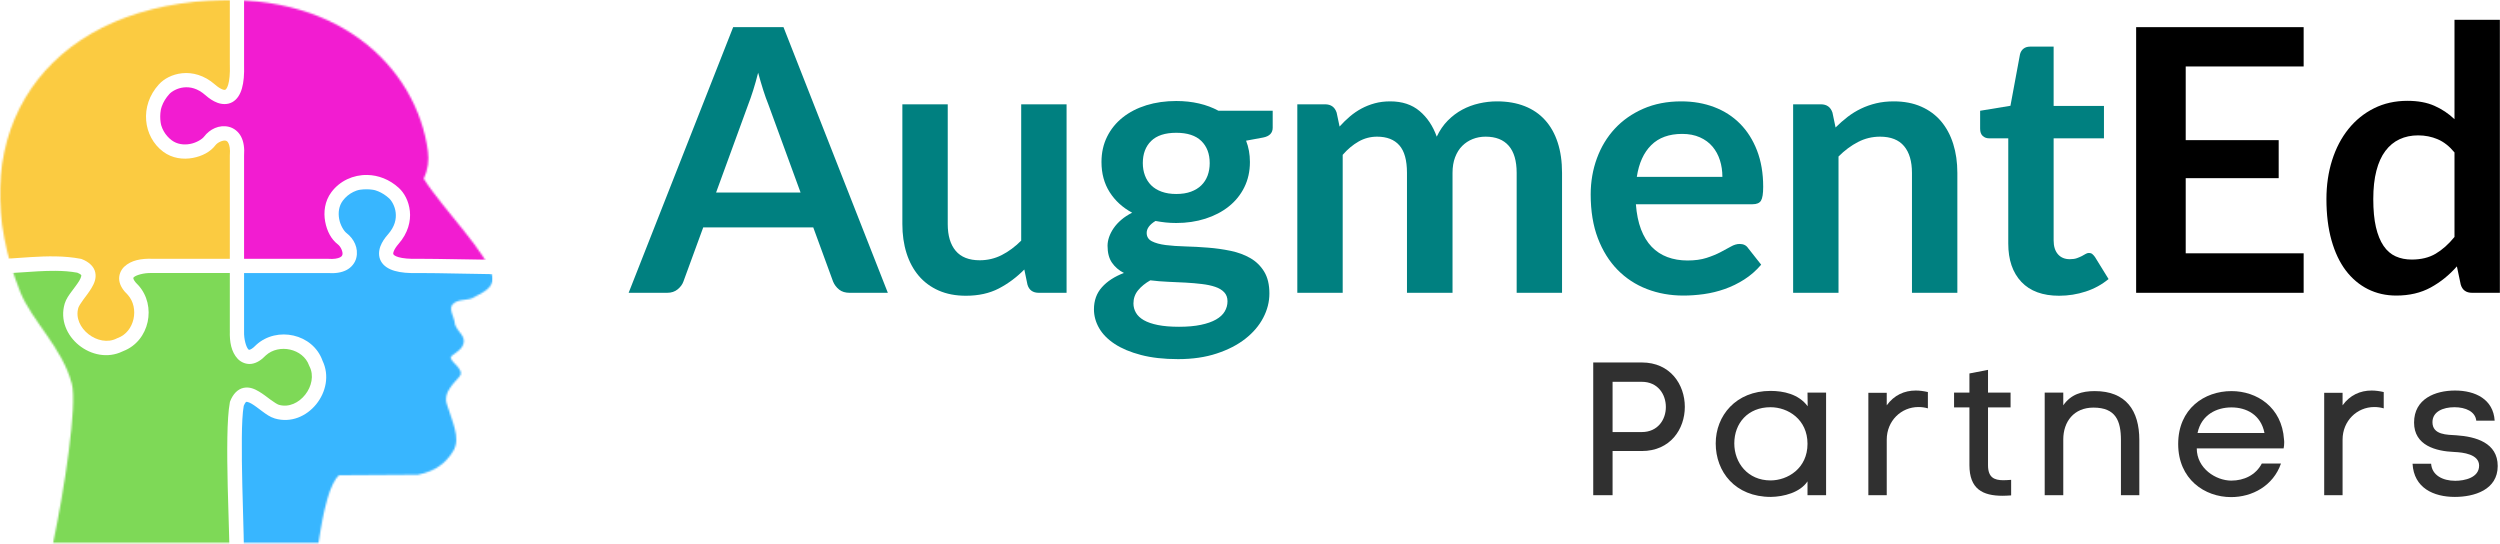 <svg width="1452" height="316" viewBox="0 0 1452 316" fill="none" xmlns="http://www.w3.org/2000/svg">
<path d="M464.968 111.811L446.198 60.478C445.265 58.202 444.302 55.499 443.302 52.374C442.312 49.249 441.323 45.868 440.323 42.228C439.406 45.868 438.448 49.27 437.448 52.436C436.448 55.592 435.489 58.342 434.573 60.686L415.906 111.811H464.968ZM515.656 170.061H493.468C490.979 170.061 488.953 169.447 487.385 168.207C485.812 166.957 484.64 165.41 483.864 163.561L472.343 132.082H408.427L396.906 163.561C396.333 165.186 395.229 166.681 393.593 168.04C391.953 169.389 389.927 170.061 387.51 170.061H365.114L425.823 15.77H455.052L515.656 170.061Z" fill="#008080"/>
<path d="M619.467 60.582V170.061H603.363C599.873 170.061 597.665 168.467 596.738 165.27L594.925 156.52C590.451 161.061 585.508 164.743 580.092 167.561C574.686 170.363 568.326 171.77 561.008 171.77C555.019 171.77 549.738 170.754 545.154 168.728C540.571 166.702 536.706 163.842 533.571 160.145C530.446 156.436 528.081 152.04 526.488 146.957C524.889 141.874 524.092 136.28 524.092 130.165V60.582H550.446V130.165C550.446 136.848 551.988 142.02 555.071 145.686C558.165 149.342 562.811 151.165 569.008 151.165C573.561 151.165 577.826 150.16 581.8 148.145C585.785 146.118 589.555 143.322 593.113 139.749V60.582H619.467Z" fill="#008080"/>
<path d="M683.16 112.665C686.436 112.665 689.285 112.222 691.701 111.332C694.118 110.446 696.123 109.217 697.722 107.644C699.332 106.076 700.545 104.196 701.368 101.998C702.186 99.79 702.597 97.368 702.597 94.728C702.597 89.326 700.972 85.04 697.722 81.873C694.483 78.707 689.629 77.123 683.16 77.123C676.686 77.123 671.832 78.707 668.597 81.873C665.358 85.04 663.743 89.326 663.743 94.728C663.743 97.3 664.149 99.686 664.972 101.894C665.79 104.092 666.998 105.993 668.597 107.603C670.207 109.201 672.233 110.446 674.681 111.332C677.139 112.222 679.962 112.665 683.16 112.665ZM712.931 174.978C712.931 172.837 712.29 171.092 711.014 169.748C709.733 168.389 707.993 167.342 705.785 166.603C703.576 165.853 700.993 165.306 698.035 164.957C695.087 164.597 691.962 164.327 688.66 164.144C685.353 163.967 681.936 163.806 678.41 163.665C674.894 163.514 671.462 163.228 668.118 162.811C665.201 164.452 662.832 166.373 661.014 168.582C659.207 170.774 658.306 173.332 658.306 176.248C658.306 178.165 658.785 179.957 659.743 181.623C660.701 183.3 662.228 184.748 664.326 185.957C666.436 187.165 669.16 188.103 672.493 188.769C675.837 189.446 679.931 189.79 684.764 189.79C689.681 189.79 693.915 189.415 697.472 188.665C701.024 187.925 703.957 186.899 706.264 185.582C708.582 184.259 710.269 182.691 711.326 180.873C712.394 179.066 712.931 177.103 712.931 174.978ZM739.181 64.332V74.144C739.181 77.269 737.295 79.186 733.535 79.894L723.722 81.707C725.207 85.488 725.952 89.613 725.952 94.082C725.952 99.498 724.868 104.394 722.701 108.769C720.535 113.144 717.524 116.863 713.681 119.915C709.847 122.972 705.311 125.342 700.076 127.019C694.853 128.686 689.212 129.519 683.16 129.519C681.035 129.519 678.972 129.415 676.972 129.207C674.983 128.988 673.035 128.696 671.118 128.332C667.701 130.405 665.993 132.717 665.993 135.269C665.993 137.478 667.004 139.103 669.035 140.144C671.061 141.175 673.743 141.905 677.076 142.332C680.42 142.748 684.228 143.014 688.493 143.123C692.769 143.238 697.144 143.472 701.618 143.832C706.103 144.181 710.478 144.8 714.743 145.686C719.019 146.577 722.827 147.978 726.16 149.894C729.504 151.811 732.191 154.431 734.222 157.748C736.248 161.056 737.264 165.3 737.264 170.478C737.264 175.321 736.066 180.019 733.681 184.561C731.306 189.113 727.853 193.17 723.327 196.728C718.811 200.28 713.264 203.144 706.681 205.311C700.108 207.488 692.629 208.582 684.243 208.582C675.993 208.582 668.806 207.774 662.681 206.165C656.566 204.566 651.483 202.436 647.431 199.769C643.373 197.103 640.347 194.024 638.347 190.54C636.358 187.05 635.368 183.425 635.368 179.665C635.368 174.54 636.915 170.254 640.014 166.811C643.108 163.353 647.358 160.597 652.764 158.54C649.847 157.04 647.535 155.05 645.826 152.561C644.118 150.077 643.264 146.806 643.264 142.748C643.264 141.113 643.561 139.425 644.16 137.686C644.769 135.936 645.66 134.207 646.826 132.498C648.004 130.79 649.483 129.175 651.264 127.644C653.04 126.118 655.139 124.748 657.556 123.54C652.014 120.556 647.66 116.576 644.493 111.603C641.326 106.618 639.743 100.78 639.743 94.082C639.743 88.681 640.826 83.79 642.993 79.415C645.16 75.04 648.181 71.311 652.056 68.228C655.941 65.134 660.535 62.764 665.826 61.123C671.129 59.488 676.91 58.665 683.16 58.665C687.853 58.665 692.264 59.144 696.389 60.102C700.524 61.061 704.295 62.472 707.701 64.332H739.181Z" fill="#008080"/>
<path d="M753.482 170.062V60.582H769.587C773.003 60.582 775.243 62.187 776.316 65.395L778.024 73.499C779.941 71.364 781.946 69.405 784.045 67.624C786.139 65.848 788.378 64.322 790.753 63.041C793.139 61.765 795.701 60.749 798.441 59.999C801.191 59.249 804.196 58.874 807.462 58.874C814.363 58.874 820.035 60.744 824.482 64.478C828.925 68.218 832.253 73.181 834.462 79.374C836.17 75.749 838.3 72.64 840.857 70.041C843.425 67.447 846.238 65.327 849.295 63.687C852.347 62.051 855.597 60.843 859.045 60.062C862.503 59.27 865.972 58.874 869.462 58.874C875.503 58.874 880.868 59.806 885.566 61.666C890.258 63.515 894.201 66.218 897.399 69.77C900.607 73.327 903.045 77.666 904.712 82.791C906.389 87.905 907.232 93.77 907.232 100.395V170.062H880.878V100.395C880.878 93.426 879.342 88.181 876.274 84.666C873.217 81.14 868.738 79.374 862.837 79.374C860.139 79.374 857.633 79.843 855.316 80.77C853.008 81.686 850.982 83.02 849.232 84.77C847.493 86.509 846.128 88.697 845.128 91.332C844.128 93.957 843.628 96.978 843.628 100.395V170.062H817.17V100.395C817.17 93.061 815.691 87.728 812.732 84.395C809.785 81.051 805.472 79.374 799.795 79.374C795.946 79.374 792.368 80.322 789.066 82.207C785.758 84.082 782.68 86.66 779.837 89.936V170.062H753.482Z" fill="#008080"/>
<path d="M1000.37 102.728C1000.37 99.311 999.892 96.098 998.934 93.082C997.975 90.056 996.527 87.405 994.6 85.124C992.684 82.848 990.246 81.056 987.288 79.749C984.34 78.431 980.918 77.77 977.017 77.77C969.402 77.77 963.413 79.947 959.038 84.291C954.663 88.624 951.871 94.77 950.663 102.728H1000.37ZM950.121 118.624C950.548 124.249 951.543 129.114 953.1 133.207C954.668 137.291 956.73 140.666 959.288 143.332C961.855 145.999 964.897 147.994 968.413 149.312C971.939 150.634 975.835 151.291 980.1 151.291C984.361 151.291 988.043 150.791 991.142 149.791C994.236 148.791 996.939 147.687 999.246 146.478C1001.56 145.27 1003.59 144.176 1005.33 143.187C1007.08 142.187 1008.77 141.687 1010.41 141.687C1012.61 141.687 1014.24 142.499 1015.31 144.124L1022.89 153.728C1019.98 157.145 1016.69 160.015 1013.06 162.332C1009.43 164.64 1005.65 166.489 1001.7 167.874C997.757 169.265 993.736 170.239 989.642 170.812C985.559 171.379 981.59 171.666 977.746 171.666C970.132 171.666 963.059 170.4 956.517 167.874C949.975 165.348 944.277 161.614 939.434 156.666C934.6 151.723 930.793 145.603 928.017 138.312C925.251 131.02 923.871 122.577 923.871 112.978C923.871 105.509 925.079 98.489 927.496 91.916C929.913 85.332 933.376 79.603 937.892 74.728C942.418 69.853 947.934 65.994 954.434 63.145C960.944 60.301 968.293 58.874 976.475 58.874C983.376 58.874 989.746 59.978 995.579 62.187C1001.41 64.395 1006.42 67.619 1010.62 71.853C1014.81 76.077 1018.1 81.265 1020.48 87.416C1022.86 93.572 1024.06 100.598 1024.06 108.499C1024.06 112.489 1023.63 115.176 1022.77 116.562C1021.92 117.937 1020.29 118.624 1017.87 118.624H950.121Z" fill="#008080"/>
<path d="M1066.1 74.041C1068.31 71.832 1070.63 69.785 1073.08 67.895C1075.54 66.009 1078.13 64.41 1080.87 63.103C1083.6 61.785 1086.54 60.749 1089.66 59.999C1092.8 59.249 1096.21 58.874 1099.91 58.874C1105.9 58.874 1111.19 59.89 1115.81 61.916C1120.43 63.947 1124.29 66.791 1127.39 70.457C1130.48 74.124 1132.83 78.499 1134.43 83.582C1136.03 88.666 1136.83 94.27 1136.83 100.395V170.062H1110.47V100.395C1110.47 93.702 1108.94 88.53 1105.89 84.874C1102.83 81.207 1098.17 79.374 1091.91 79.374C1087.37 79.374 1083.1 80.41 1079.12 82.478C1075.13 84.535 1071.36 87.343 1067.81 90.895V170.062H1041.45V60.582H1057.56C1060.97 60.582 1063.21 62.187 1064.29 65.395L1066.1 74.041Z" fill="#008080"/>
<path d="M1195.94 171.77C1186.41 171.77 1179.1 169.092 1174.02 163.728C1168.94 158.353 1166.4 150.931 1166.4 141.457V80.332H1155.19C1153.77 80.332 1152.56 79.874 1151.56 78.957C1150.56 78.03 1150.06 76.634 1150.06 74.769V64.332L1167.67 61.436L1173.21 31.561C1173.57 30.145 1174.25 29.051 1175.25 28.27C1176.25 27.478 1177.53 27.082 1179.08 27.082H1192.75V61.54H1221.98V80.332H1192.75V139.645C1192.75 143.061 1193.58 145.738 1195.25 147.665C1196.92 149.582 1199.21 150.54 1202.13 150.54C1203.76 150.54 1205.13 150.348 1206.23 149.957C1207.34 149.556 1208.3 149.145 1209.13 148.728C1209.94 148.301 1210.67 147.889 1211.31 147.499C1211.95 147.113 1212.59 146.915 1213.23 146.915C1214.01 146.915 1214.65 147.113 1215.15 147.499C1215.65 147.889 1216.18 148.473 1216.75 149.249L1224.65 162.061C1220.81 165.259 1216.4 167.676 1211.42 169.311C1206.43 170.947 1201.27 171.77 1195.94 171.77Z" fill="#008080"/>
<path d="M1269.46 38.603V81.394H1323.46V103.478H1269.46V147.124H1337.96V170.061H1240.67V15.77H1337.96V38.603H1269.46Z" fill="black"/>
<path d="M1425.57 88.541C1422.58 84.916 1419.32 82.364 1415.79 80.874C1412.28 79.374 1408.49 78.624 1404.44 78.624C1400.45 78.624 1396.86 79.374 1393.65 80.874C1390.45 82.364 1387.72 84.619 1385.44 87.645C1383.16 90.66 1381.42 94.499 1380.21 99.166C1379 103.822 1378.4 109.312 1378.4 115.645C1378.4 122.051 1378.91 127.473 1379.94 131.916C1380.98 136.364 1382.46 139.994 1384.38 142.812C1386.29 145.619 1388.64 147.645 1391.42 148.895C1394.2 150.134 1397.29 150.749 1400.71 150.749C1406.18 150.749 1410.84 149.614 1414.67 147.332C1418.51 145.056 1422.15 141.822 1425.57 137.624V88.541ZM1451.92 11.499V170.062H1435.82C1432.33 170.062 1430.12 168.468 1429.19 165.27L1426.96 154.707C1422.54 159.749 1417.47 163.843 1411.75 166.978C1406.03 170.103 1399.36 171.666 1391.75 171.666C1385.76 171.666 1380.28 170.421 1375.29 167.937C1370.32 165.437 1366.03 161.827 1362.44 157.103C1358.86 152.369 1356.09 146.515 1354.13 139.541C1352.17 132.572 1351.19 124.603 1351.19 115.645C1351.19 107.535 1352.29 99.994 1354.5 93.02C1356.71 86.051 1359.88 80.009 1364 74.895C1368.13 69.77 1373.07 65.77 1378.84 62.895C1384.6 60.009 1391.07 58.562 1398.25 58.562C1404.36 58.562 1409.59 59.53 1413.92 61.457C1418.26 63.374 1422.15 65.968 1425.57 69.228V11.499H1451.92Z" fill="black"/>
<mask id="mask0_56_3708" style="mask-type:luminance" maskUnits="userSpaceOnUse" x="92" y="0" width="195" height="152">
<path d="M92.844 0H286.177V151.068H92.844V0Z" fill="white"/>
</mask>
<g mask="url(#mask0_56_3708)">
<mask id="mask1_56_3708" style="mask-type:luminance" maskUnits="userSpaceOnUse" x="0" y="-1" width="287" height="317">
<path d="M184.964 315.583C133.542 315.583 82.115 315.583 30.787 315.583C37.261 285.14 45.016 235.057 41.678 222.781C36.183 201.958 18.417 186.245 11.745 169.552C-22.213 84.698 19.282 10.828 113.125 1.026C195.99 -7.63 242.084 39.427 248.563 88.041C249.25 93.245 248.563 98.448 246.105 103.849C257.49 121.625 283.698 147.849 285.954 160.417C287.329 167.979 278.396 170.63 274.079 173.281C269.954 174.656 265.443 173.677 262.693 177.015C260.73 179.469 263.381 183.594 263.969 186.64C264.068 191.646 269.954 194.104 269.365 198.719C268.776 202.646 265.443 204.219 262.396 206.672C259.162 209.229 270.641 214.135 266.912 218.656C263.084 223.073 257.49 228.182 259.454 234.463C262.303 244.187 267.797 254.302 263.282 261.864C258.766 269.328 252.485 273.75 242.771 275.713C227.558 275.713 212.25 276.01 196.938 276.01C191.641 280.625 187.912 295.552 184.964 315.583Z" fill="white"/>
</mask>
<g mask="url(#mask1_56_3708)">
<path d="M289.011 -4.292L288.756 151.005C274.49 150.859 256.105 150.302 243.121 150.302H242.99C237.621 150.474 233.839 150.041 231.542 149.38C229.24 148.718 228.647 147.968 228.511 147.713C228.371 147.463 228.261 147.104 228.683 145.963C229.105 144.817 230.121 143.208 231.511 141.625C236.99 135.396 238.678 128.442 238.048 122.599C237.423 116.755 234.824 112.057 231.615 109.119C226.152 104.13 219.636 101.744 213.324 101.619C205.204 101.458 197.397 105.031 192.501 111.562C188.527 116.869 187.85 123.276 188.865 128.75C189.886 134.224 192.355 138.994 196.194 141.911C198.048 143.317 199.23 146.437 198.897 147.817C198.73 148.505 198.522 148.937 197.402 149.51C196.282 150.083 194.069 150.609 190.464 150.317L190.287 150.302H141.756V90.474C142.079 86.005 141.553 82.354 140.058 79.427C138.527 76.422 135.808 74.359 132.959 73.661C127.266 72.27 121.803 75.036 118.49 79.395C117.428 80.797 114.126 82.916 110.417 83.604C106.709 84.297 102.819 83.791 99.714 81.463C91.98 75.672 89.928 63.838 98.407 54.567C99.704 53.145 102.928 51.177 106.667 50.776C110.402 50.375 114.699 51.213 119.339 55.302C121.438 57.145 123.704 58.729 126.277 59.682C128.855 60.635 132.069 60.88 134.871 59.354C137.678 57.823 139.485 54.937 140.516 51.349C141.542 47.791 141.933 43.312 141.756 37.468V-4.292H289.011Z" fill="#F21CD1"/>
</g>
</g>
<mask id="mask2_56_3708" style="mask-type:luminance" maskUnits="userSpaceOnUse" x="0" y="0" width="135" height="200">
<path d="M0 0H134.177V199.068H0V0Z" fill="white"/>
</mask>
<g mask="url(#mask2_56_3708)">
<mask id="mask3_56_3708" style="mask-type:luminance" maskUnits="userSpaceOnUse" x="0" y="-1" width="287" height="317">
<path d="M184.964 315.583C133.542 315.583 82.115 315.583 30.787 315.583C37.261 285.14 45.016 235.057 41.678 222.781C36.183 201.958 18.417 186.245 11.745 169.552C-22.213 84.698 19.282 10.828 113.125 1.026C195.99 -7.63 242.084 39.427 248.563 88.041C249.25 93.245 248.563 98.448 246.105 103.849C257.49 121.625 283.698 147.849 285.954 160.417C287.329 167.979 278.396 170.63 274.079 173.281C269.954 174.656 265.443 173.677 262.693 177.015C260.73 179.469 263.381 183.594 263.969 186.64C264.068 191.646 269.954 194.104 269.365 198.719C268.776 202.646 265.443 204.219 262.396 206.672C259.162 209.229 270.641 214.135 266.912 218.656C263.084 223.073 257.49 228.182 259.454 234.463C262.303 244.187 267.797 254.302 263.282 261.864C258.766 269.328 252.485 273.75 242.771 275.713C227.558 275.713 212.25 276.01 196.938 276.01C191.641 280.625 187.912 295.552 184.964 315.583Z" fill="white"/>
</mask>
<g mask="url(#mask3_56_3708)">
<path d="M133.48 -4.203V37.536L133.495 37.609C133.667 42.979 133.225 46.76 132.563 49.057C131.896 51.359 131.162 51.953 130.907 52.088C130.657 52.229 130.297 52.338 129.157 51.916C128.011 51.495 126.402 50.468 124.818 49.073C118.589 43.593 111.641 41.911 105.792 42.536C99.948 43.161 95.24 45.776 92.303 48.984C80.891 61.468 83.131 79.385 94.745 88.083C100.047 92.057 106.454 92.75 111.928 91.734C117.407 90.713 122.172 88.229 125.089 84.39C126.495 82.536 129.636 81.354 131.011 81.687C131.698 81.859 132.12 82.062 132.693 83.182C133.261 84.302 133.787 86.52 133.495 90.125L133.48 90.297V150.297H88.282C82.073 150.109 76.198 151.099 72.172 154.896C70.146 156.807 68.792 159.958 69.287 163.041C69.766 166.036 71.532 168.651 74.183 171.203C74.188 171.213 74.188 171.224 74.198 171.229C81.079 178.828 78.167 192.807 68.365 196.317L68.105 196.406L67.86 196.536C57.183 202.062 42.094 190.432 45.49 178.791C45.751 177.958 46.865 176.088 48.365 174.062C49.87 172.021 51.683 169.76 53.162 167.265C54.641 164.776 56.053 161.833 55.344 158.312C54.641 154.791 51.589 152.062 47.558 150.515L47.214 150.385L46.855 150.312C28.027 146.682 7.198 151.218 -9.973 150.583C-10.005 98.989 -9.942 47.307 -9.973 -4.292C37.844 -4.282 85.662 -4.203 133.48 -4.203Z" fill="#FBCB41"/>
</g>
</g>
<mask id="mask4_56_3708" style="mask-type:luminance" maskUnits="userSpaceOnUse" x="139" y="109" width="148" height="207">
<path d="M139.511 109.734H286.177V315.594H139.511V109.734Z" fill="white"/>
</mask>
<g mask="url(#mask4_56_3708)">
<mask id="mask5_56_3708" style="mask-type:luminance" maskUnits="userSpaceOnUse" x="0" y="-1" width="287" height="317">
<path d="M184.964 315.583C133.542 315.583 82.115 315.583 30.787 315.583C37.261 285.14 45.016 235.057 41.678 222.781C36.183 201.958 18.417 186.245 11.745 169.552C-22.213 84.698 19.282 10.828 113.125 1.026C195.99 -7.63 242.084 39.427 248.563 88.041C249.25 93.245 248.563 98.448 246.105 103.849C257.49 121.625 283.698 147.849 285.954 160.417C287.329 167.979 278.396 170.63 274.079 173.281C269.954 174.656 265.443 173.677 262.693 177.015C260.73 179.469 263.381 183.594 263.969 186.64C264.068 191.646 269.954 194.104 269.365 198.719C268.776 202.646 265.443 204.219 262.396 206.672C259.162 209.229 270.641 214.135 266.912 218.656C263.084 223.073 257.49 228.182 259.454 234.463C262.303 244.187 267.797 254.302 263.282 261.864C258.766 269.328 252.485 273.75 242.771 275.713C227.558 275.713 212.25 276.01 196.938 276.01C191.641 280.625 187.912 295.552 184.964 315.583Z" fill="white"/>
</mask>
<g mask="url(#mask5_56_3708)">
<path d="M213.11 109.739C217.422 109.828 221.969 111.521 226.026 115.229C227.448 116.531 229.417 119.755 229.818 123.489C230.219 127.229 229.391 131.521 225.308 136.166C223.459 138.26 221.875 140.515 220.922 143.088C219.974 145.666 219.709 148.88 221.24 151.682C222.771 154.489 225.656 156.297 229.245 157.328C232.802 158.354 237.276 158.76 243.12 158.578H243.25C256 158.578 274.62 159.135 289.011 159.281V331.286H141.755C142.183 312.192 138.703 251.271 141.568 235.724C142.459 233.567 142.974 233.411 143.136 233.38C143.302 233.349 144.479 233.5 146.24 234.547C148 235.588 150.12 237.265 152.328 238.896C154.537 240.531 156.755 242.187 159.615 243.052H159.641L159.656 243.062C178.438 248.541 195.693 226.718 187.287 209.442H187.302C181.703 193.802 160.86 189.338 148.823 200.291L148.594 200.521C146.719 202.51 145.36 203.062 144.917 203.135C144.474 203.203 144.615 203.281 144.11 202.744C143.104 201.677 141.594 197.317 141.755 192.458V158.578H190.13C194.594 158.901 198.245 158.375 201.167 156.885C204.172 155.349 206.25 152.635 206.943 149.786C208.334 144.088 205.568 138.63 201.209 135.317C199.808 134.25 197.693 130.937 197 127.229C196.308 123.515 196.797 119.63 199.125 116.526C202.386 112.177 207.558 109.63 213.11 109.744V109.739Z" fill="#38B6FF"/>
</g>
</g>
<mask id="mask6_56_3708" style="mask-type:luminance" maskUnits="userSpaceOnUse" x="0" y="156" width="183" height="160">
<path d="M0 156.401H182.177V315.594H0V156.401Z" fill="white"/>
</mask>
<g mask="url(#mask6_56_3708)">
<mask id="mask7_56_3708" style="mask-type:luminance" maskUnits="userSpaceOnUse" x="0" y="-1" width="287" height="317">
<path d="M184.964 315.583C133.542 315.583 82.115 315.583 30.787 315.583C37.261 285.14 45.016 235.057 41.678 222.781C36.183 201.958 18.417 186.245 11.745 169.552C-22.213 84.698 19.282 10.828 113.125 1.026C195.99 -7.63 242.084 39.427 248.563 88.041C249.25 93.245 248.563 98.448 246.105 103.849C257.49 121.625 283.698 147.849 285.954 160.417C287.329 167.979 278.396 170.63 274.079 173.281C269.954 174.656 265.443 173.677 262.693 177.015C260.73 179.469 263.381 183.594 263.969 186.64C264.068 191.646 269.954 194.104 269.365 198.719C268.776 202.646 265.443 204.219 262.396 206.672C259.162 209.229 270.641 214.135 266.912 218.656C263.084 223.073 257.49 228.182 259.454 234.463C262.303 244.187 267.797 254.302 263.282 261.864C258.766 269.328 252.485 273.75 242.771 275.713C227.558 275.713 212.25 276.01 196.938 276.01C191.641 280.625 187.912 295.552 184.964 315.583Z" fill="white"/>
</mask>
<g mask="url(#mask7_56_3708)">
<path d="M32.24 157.296C36.584 157.333 40.808 157.625 44.87 158.375C47.026 159.265 47.198 159.781 47.23 159.942C47.261 160.109 47.094 161.286 46.047 163.046C45.005 164.807 43.328 166.942 41.698 169.151C40.063 171.359 38.407 173.578 37.542 176.437V176.463C32.068 195.239 53.875 212.5 71.151 204.109C71.329 204.041 71.49 203.958 71.667 203.89V203.88C86.87 198 91.125 177.526 80.302 165.625L80.204 165.51L80.089 165.411C78.094 163.536 77.526 162.177 77.459 161.734C77.386 161.291 77.313 161.416 77.844 160.916C78.912 159.906 83.271 158.411 88.13 158.573H133.479V192.307H133.49C133.302 198.52 134.287 204.401 138.089 208.432C140.006 210.458 143.141 211.796 146.224 211.302C149.219 210.823 151.839 209.062 154.396 206.406C161.985 199.5 175.985 202.411 179.5 212.224L179.599 212.479L179.729 212.739C185.25 223.401 173.641 238.474 162.016 235.125C162.011 235.125 162 235.114 162 235.114H161.969C161.136 234.849 159.276 233.734 157.256 232.239C155.214 230.729 152.953 228.906 150.464 227.427C147.969 225.948 145.032 224.552 141.511 225.255C137.99 225.958 135.245 229 133.693 233.031L133.563 233.375L133.495 233.734C129.995 251.895 133.719 313.458 133.438 331.286C85.63 331.369 37.828 331.192 -9.974 331.286V158.875C3.959 159.448 19.219 157.192 32.24 157.296Z" fill="#7ED957"/>
</g>
</g>
<path d="M953.541 210.519H925.349V287.618H936.583V261.956H953.541C970.172 261.956 978.547 249.18 978.547 236.295C978.547 223.404 970.172 210.519 953.541 210.519ZM953.541 250.94H936.583V221.753H953.541C962.906 221.753 967.531 229.024 967.531 236.404C967.531 243.67 962.906 250.94 953.541 250.94Z" fill="#303030"/>
<path d="M1060.59 287.617V228.034H1049.8L1049.9 235.961C1044.62 228.805 1035.7 227.039 1028.32 227.039C1008.17 227.039 996.488 241.466 996.488 257.549C996.488 273.961 1007.72 288.607 1028.54 288.607C1035.92 288.497 1045.5 286.076 1049.8 279.576V287.617H1060.59ZM1049.8 257.768C1049.8 272.086 1038.23 279.029 1028.32 279.029C1015.1 279.029 1007.28 268.784 1007.28 257.549C1007.28 245.763 1015.21 236.513 1028.32 236.513C1038.45 236.513 1049.8 243.56 1049.8 257.768Z" fill="#303030"/>
<path d="M1095.82 235.409V228.143H1085.14V287.617H1095.82V255.346C1095.82 244.44 1104.19 236.404 1114.22 236.404C1115.98 236.404 1117.86 236.622 1119.72 237.174V227.701C1117.3 227.148 1114.99 226.82 1112.68 226.82C1106.07 226.82 1100.12 229.461 1095.82 235.409Z" fill="#303030"/>
<path d="M1154.64 228.034V214.815L1143.84 216.909V228.034H1134.92V236.623H1143.84V270.107C1143.84 283.982 1151.44 287.946 1163.11 287.946C1164.66 287.946 1166.31 287.836 1168.07 287.727V278.696C1166.42 278.805 1164.88 278.914 1163.56 278.914C1158.16 278.914 1154.64 277.263 1154.64 270.216V236.623H1167.74V228.034H1154.64Z" fill="#303030"/>
<path d="M1198.35 235.409V228.034H1187.56V287.617H1198.35V255.237C1198.35 244.883 1204.53 236.732 1215.87 236.732C1228.86 236.732 1231.84 244.44 1231.84 255.674V287.617H1242.52V255.565C1242.52 238.492 1234.81 227.148 1216.64 227.148C1209.15 227.148 1202.76 229.023 1198.35 235.409Z" fill="#303030"/>
<path d="M1326.55 255.237C1325.34 236.513 1310.8 227.148 1296.04 227.148C1280.29 227.148 1265.09 237.393 1265.09 257.878C1265.09 278.367 1280.51 288.716 1295.82 288.716C1308.04 288.716 1320.27 282.221 1324.79 269.221H1313.66C1310.14 275.94 1303.31 279.138 1295.93 279.138C1287.01 279.138 1275.88 272.086 1275.88 260.414H1326.33C1326.55 259.419 1326.66 258.32 1326.66 257.107C1326.66 256.445 1326.66 255.898 1326.55 255.237ZM1315.21 251.492H1276.33C1278.53 240.919 1287.34 236.622 1296.04 236.622C1304.63 236.622 1313.11 240.81 1315.21 251.492Z" fill="#303030"/>
<path d="M1360.57 235.409V228.143H1349.89V287.617H1360.57V255.346C1360.57 244.44 1368.94 236.404 1378.97 236.404C1380.73 236.404 1382.6 236.622 1384.47 237.174V227.701C1382.05 227.148 1379.74 226.82 1377.43 226.82C1370.82 226.82 1364.87 229.461 1360.57 235.409Z" fill="#303030"/>
<path d="M1412.77 245.211C1412.77 239.044 1418.94 236.513 1425.55 236.513C1432.05 236.513 1437.67 239.044 1438.22 244.331H1448.9C1448.13 231.888 1437.67 226.82 1425.88 226.82C1414.32 226.82 1402.09 231.664 1402.09 245.435C1402.09 258.763 1414.76 262.065 1425.44 262.508C1430.62 262.727 1439.87 263.826 1439.87 270.435C1439.87 277.482 1431.39 279.247 1425.99 279.247C1418.61 279.247 1412.45 275.94 1412 269.336H1401.21C1401.98 283.43 1413.44 288.607 1425.77 288.607C1437 288.607 1450.67 284.534 1450.67 270.654C1450.67 257.107 1437.88 253.586 1426.65 252.815C1421.36 252.482 1412.77 252.701 1412.77 245.211Z" fill="#303030"/>
</svg>

